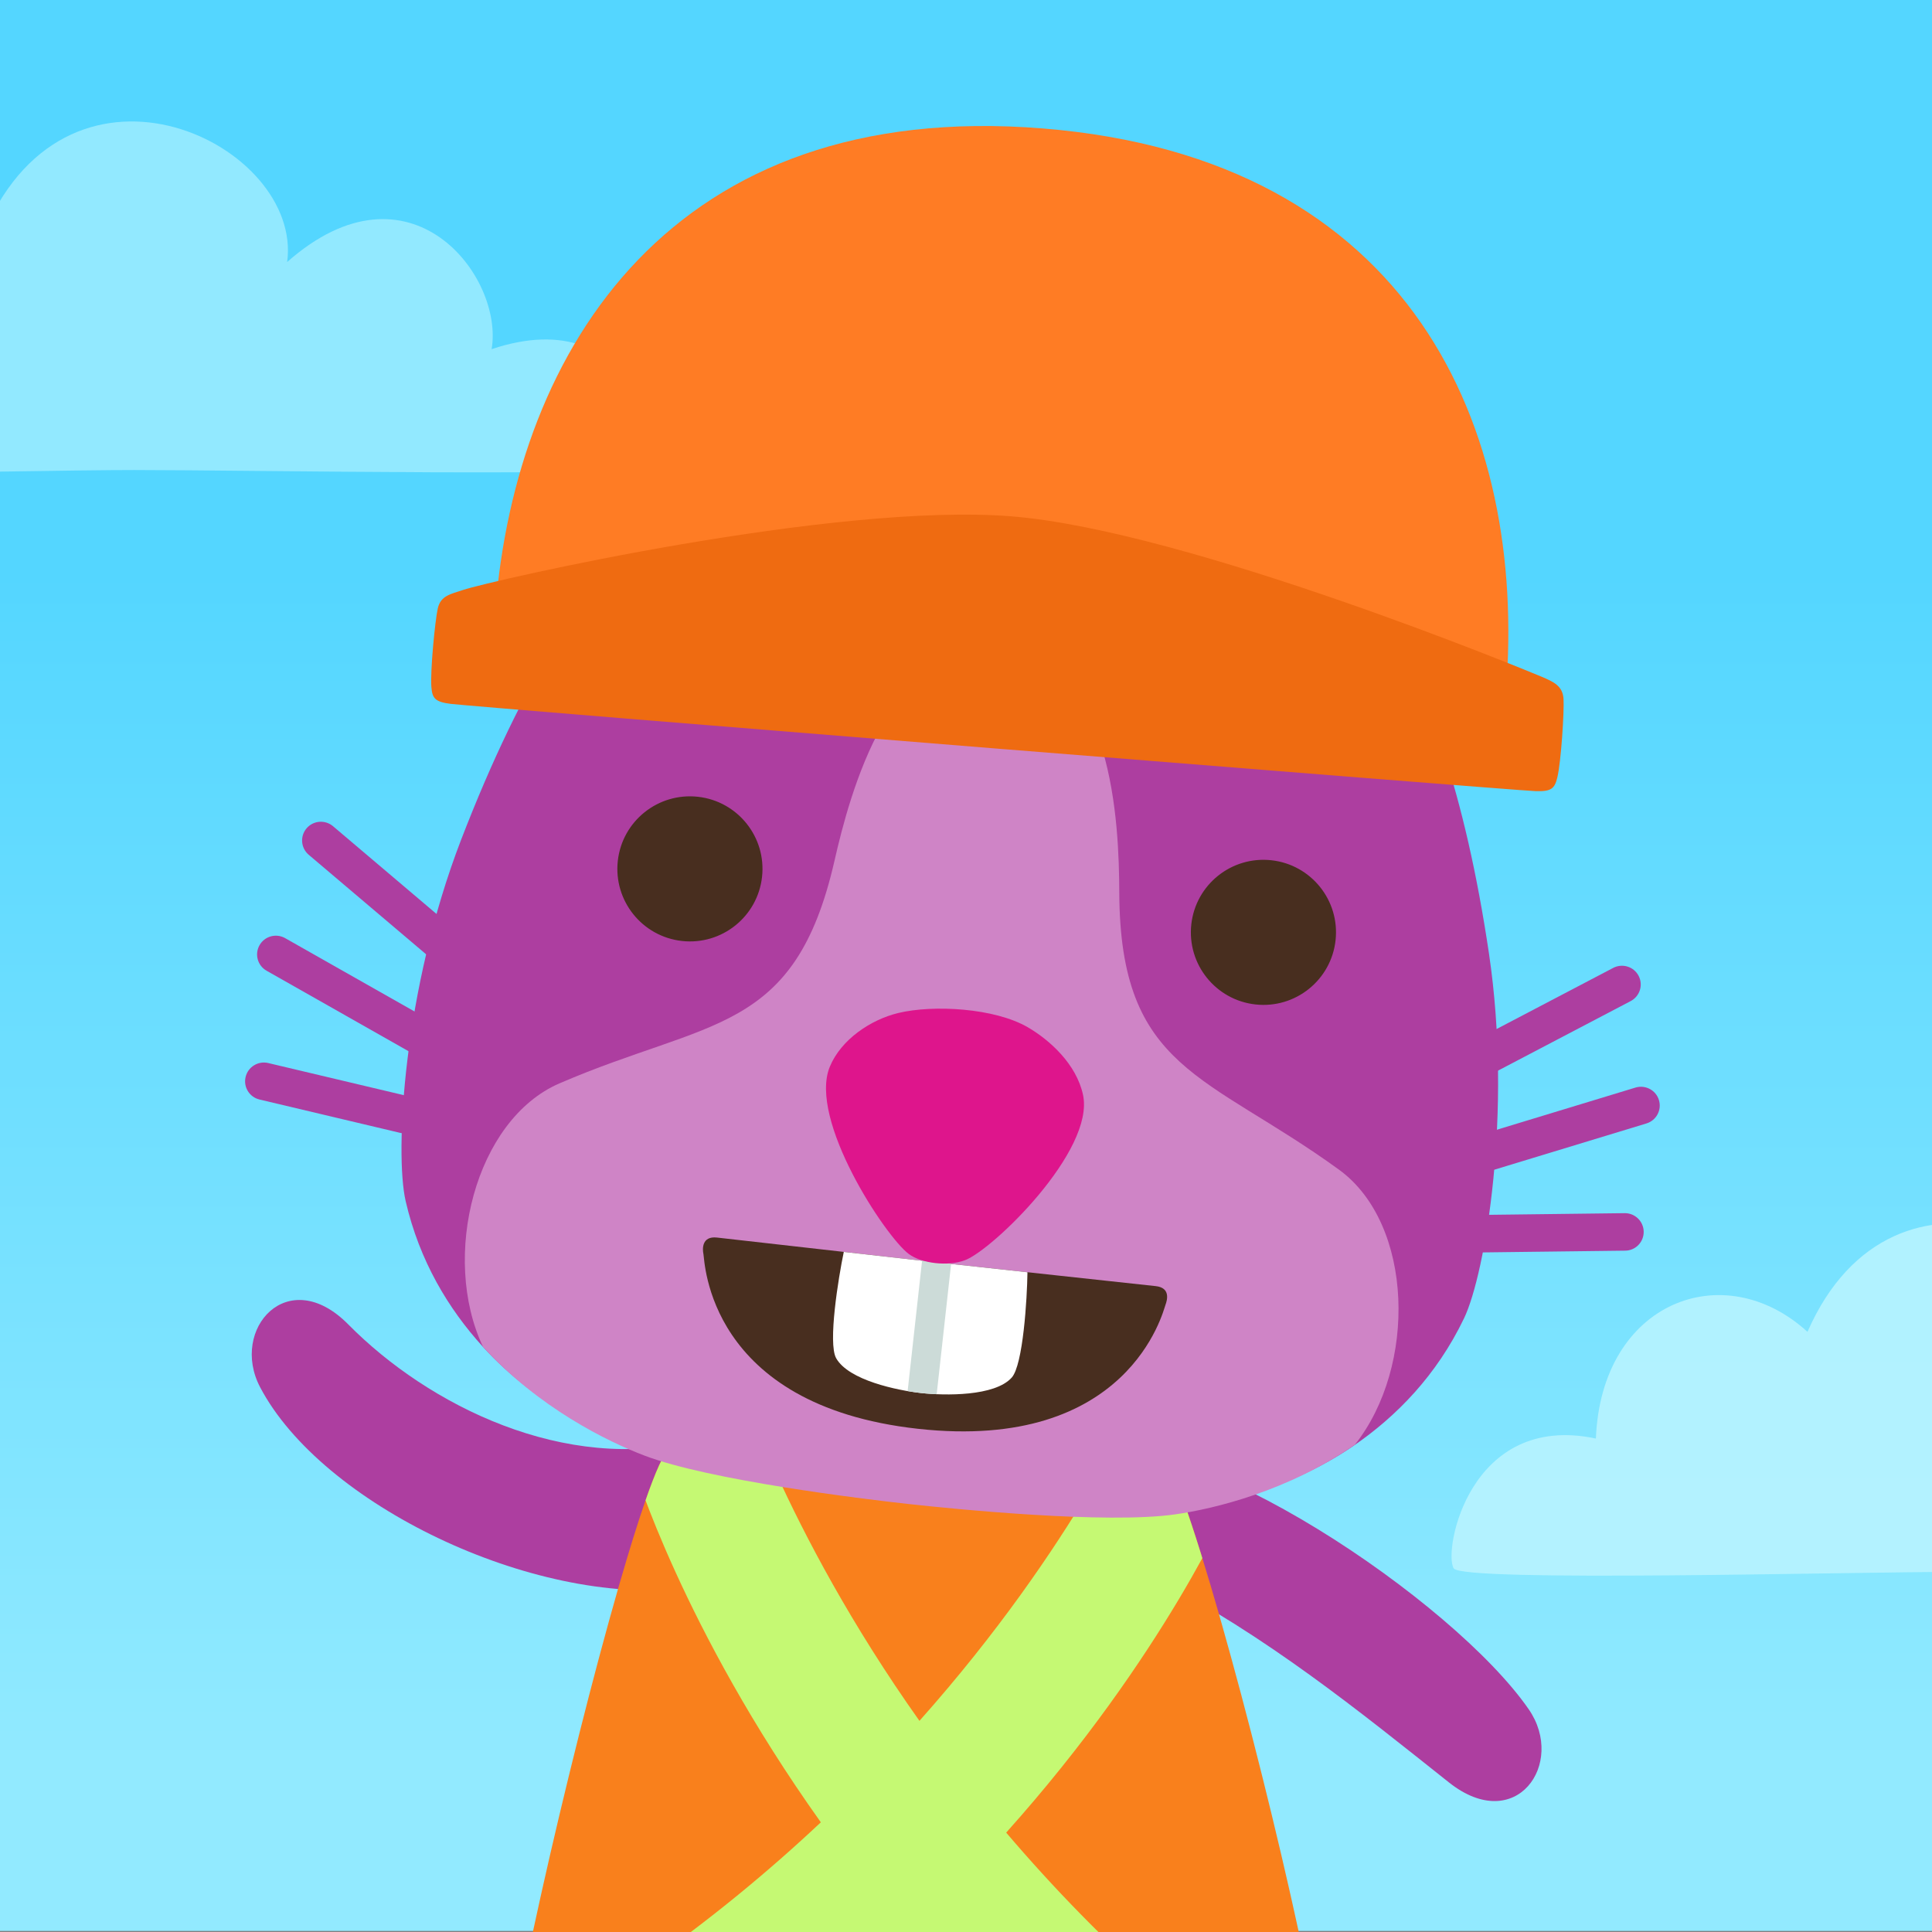 <?xml version="1.0" encoding="utf-8"?>
<!-- Generator: Adobe Illustrator 16.0.0, SVG Export Plug-In . SVG Version: 6.00 Build 0)  -->
<!DOCTYPE svg PUBLIC "-//W3C//DTD SVG 1.1//EN" "http://www.w3.org/Graphics/SVG/1.1/DTD/svg11.dtd">
<svg version="1.1" id="Layer_1" xmlns="http://www.w3.org/2000/svg" xmlns:xlink="http://www.w3.org/1999/xlink" x="0px" y="0px"
	 width="512px" height="512px" viewBox="0 0 512 512" enable-background="new 0 0 512 512" xml:space="preserve">
<rect x="0" y="0" width="512" height="512" fill="#808080" stroke="none"/>
<g>
	<defs>
		<rect id="SVGID_1_" width="512" height="512"/>
	</defs>
	<clipPath id="SVGID_2_">
		<use xlink:href="#SVGID_1_"  overflow="visible"/>
	</clipPath>
	<g clip-path="url(#SVGID_2_)">
		<defs>
			<rect id="SVGID_3_" y="0" width="512" height="511.714"/>
		</defs>
		<clipPath id="SVGID_4_">
			<use xlink:href="#SVGID_3_"  overflow="visible"/>
		</clipPath>
		
			<linearGradient id="SVGID_5_" gradientUnits="userSpaceOnUse" x1="-255.663" y1="768" x2="-255.163" y2="768" gradientTransform="matrix(0 -640.25 -640.25 0 491968.094 -163216.531)">
			<stop  offset="0" style="stop-color:#92EAFF"/>
			<stop  offset="1" style="stop-color:#54D6FF"/>
		</linearGradient>
		<rect y="0" clip-path="url(#SVGID_4_)" fill="url(#SVGID_5_)" width="512" height="511.714"/>
	</g>
	<g clip-path="url(#SVGID_2_)">
		<defs>
			<rect id="SVGID_6_" width="512" height="512"/>
		</defs>
		<clipPath id="SVGID_7_">
			<use xlink:href="#SVGID_6_"  overflow="visible"/>
		</clipPath>
		<g opacity="0.6" clip-path="url(#SVGID_7_)">
			<g>
				<defs>
					<rect id="SVGID_8_" x="-98.325" y="32.187" width="271.623" height="93.377"/>
				</defs>
				<clipPath id="SVGID_9_">
					<use xlink:href="#SVGID_8_"  overflow="visible"/>
				</clipPath>
				<path clip-path="url(#SVGID_9_)" fill="#BBF5FF" d="M-97.76,123.624c-2.829-4.713,4.239-41.464,37.691-34.397
					c1.413-36.278,33.925-48.53,56.07-28.27C19.088,8.187,80.342,38.341,76.1,69.438c32.511-28.742,57.483,3.771,54.185,23.087
					c39.577-13.192,45.198,28.703,42.403,31.099c-3.295,2.826-106.954,0.94-137.109,0.94
					C6.776,124.564-95.525,127.348-97.76,123.624"/>
			</g>
		</g>
		<g opacity="0.85" clip-path="url(#SVGID_7_)">
			<g>
				<defs>
					<rect id="SVGID_10_" x="384.674" y="324.187" width="271.621" height="93.378"/>
				</defs>
				<clipPath id="SVGID_11_">
					<use xlink:href="#SVGID_10_"  overflow="visible"/>
				</clipPath>
				<path clip-path="url(#SVGID_11_)" fill="#BBF5FF" d="M385.24,415.623c-2.829-4.712,4.238-41.463,37.691-34.396
					c1.413-36.278,33.925-48.529,56.07-28.27c23.086-52.771,84.34-22.615,80.098,8.481c32.512-28.741,57.484,3.771,54.186,23.087
					c39.576-13.193,45.198,28.703,42.402,31.098c-3.295,2.826-106.953,0.941-137.108,0.941
					C489.775,416.564,387.475,419.348,385.24,415.623"/>
			</g>
		</g>
		<path clip-path="url(#SVGID_7_)" fill-rule="evenodd" clip-rule="evenodd" fill="#AD3EA0" d="M324.201,498.127
			c-12.496,1.207-45.945,12.158-53.137,15.789c0.953,31.617-0.143,62.889,2.195,83.257c0.678,5.877,24.035,2.471,32.401-0.56
			C309.579,595.195,320.08,543.371,324.201,498.127"/>
		<path clip-path="url(#SVGID_7_)" fill-rule="evenodd" clip-rule="evenodd" fill="#AD3EA0" d="M159.856,501.225
			c12.533,0.734,46.372,10.418,53.694,13.775c0.24,31.632,7.362,115.406,7.67,123.877c0.379,10.374-29.377,27.599-33.327,19.625
			C180.604,643.791,163.206,549.816,159.856,501.225"/>
		<path clip-path="url(#SVGID_7_)" fill-rule="evenodd" clip-rule="evenodd" fill="#AD3EA0" d="M305.533,417.924
			c30.293,15.697,54.686,35.562,78.43,54.42c17.801,14.138,31.067-5.018,21.184-19.338c-19.912-28.847-89.91-75.833-118.117-68.27
			L305.533,417.924z"/>
		<path clip-path="url(#SVGID_7_)" fill-rule="evenodd" clip-rule="evenodd" fill="#AD3EA0" d="M184.118,381.752
			c-34.228,8.764-70.524-9.201-91.83-30.775c-15.973-16.176-31.445,1.246-23.354,16.65c16.3,31.031,72.146,57.875,112.506,53.338
			L184.118,381.752z"/>
		<path clip-path="url(#SVGID_7_)" fill-rule="evenodd" clip-rule="evenodd" fill="#AD3EA0" d="M292.475,361.652
			c-2.523,0.238-103.484,2.139-106.015,1.998c-36.513,75.854-27.883,130.293-24.592,152.655
			c3.468,23.586,19.525,36.738,50.628,41.411c12.199,1.837,48.744,0.786,61.276-1.155c31.084-4.815,46.188-19.614,48.988-43.288
			C325.079,493.675,331.819,436.077,292.475,361.652"/>
		<path clip-path="url(#SVGID_7_)" fill="#CF84C6" d="M298.005,488.543c-2.288,22.85-21.117,36.328-38.776,42.193
			c-9.096,3.024-25.897,2.219-32.146,0.605c-19.633-5.07-35.803-19.148-40.342-40.701c-1.357-6.451-1.523-20.794-0.538-28.497
			c3.24-25.194,16.869-36.856,38.78-42.192c7.653-1.863,23.352-2.956,32.146-0.605c22.623,6.055,35.209,17.735,40.338,40.7
			C299.05,467.116,298.629,482.361,298.005,488.543"/>
	</g>
	<g clip-path="url(#SVGID_2_)">
		<defs>
			<path id="SVGID_12_" d="M177.463,383.91c-5.858,3.617-24.943,75.509-36.251,128.09h202.975
				c-11.42-52.555-31.26-125.057-37.776-129.494c-5.526-3.762-29.579-5.447-55.537-5.447
				C219.103,377.059,184.475,379.583,177.463,383.91"/>
		</defs>
		<clipPath id="SVGID_13_">
			<use xlink:href="#SVGID_12_"  overflow="visible"/>
		</clipPath>
		<path clip-path="url(#SVGID_13_)" fill="#F9801C" d="M351.87,565.865c6.327-7.793-35.409-176.516-45.459-183.358
			c-12.29-8.368-116.208-6.46-128.947,1.403c-9.099,5.617-50.098,175.902-44.323,182.792
			C153.405,590.877,332.66,589.527,351.87,565.865"/>
		<path clip-path="url(#SVGID_13_)" fill="#C5F973" d="M365.211,570.375c-41.627-25.779-73.883-55.726-98.56-84.714
			c42.333-47.293,59.642-88.038,59.642-88.038l-23.731-28.783c0,0-17.11,40.268-58.9,87.203
			c-36.331-51.279-48.872-93.195-48.872-93.195l-26.775,25.977c0,0,12.686,42.413,49.516,94.106
			c-27.738,26.075-63.114,52.262-107.343,73.267l23.731,28.783c43.848-20.824,78.98-46.742,106.61-72.594
			c24.593,28.755,56.636,58.406,97.906,83.963L365.211,570.375z"/>
	</g>
	<g clip-path="url(#SVGID_2_)">
		<defs>
			<rect id="SVGID_14_" width="512" height="512"/>
		</defs>
		<clipPath id="SVGID_15_">
			<use xlink:href="#SVGID_14_"  overflow="visible"/>
		</clipPath>
		<path clip-path="url(#SVGID_15_)" fill="#AD3EA0" d="M369.285,331.211c-1.232-0.889-2.048-2.331-2.057-3.967
			c-0.043-2.752,2.162-5,4.908-5.03l58.437-0.713c2.728-0.022,4.995,2.171,5.021,4.917c0.039,2.742-2.158,4.997-4.912,5.021
			l-58.428,0.717C371.149,332.166,370.123,331.82,369.285,331.211"/>
		<path clip-path="url(#SVGID_15_)" fill="#AD3EA0" d="M377.297,314.658c-1.433-0.51-2.617-1.672-3.082-3.236
			c-0.809-2.629,0.679-5.409,3.311-6.204l55.907-17.003c2.618-0.783,5.404,0.687,6.199,3.318c0.8,2.625-0.682,5.401-3.318,6.195
			l-55.903,17.004C379.356,315.052,378.275,315.008,377.297,314.658"/>
		<path clip-path="url(#SVGID_15_)" fill="#AD3EA0" d="M377.312,292.939c-1.5-0.233-2.882-1.15-3.63-2.604
			c-1.285-2.436-0.339-5.441,2.095-6.715l51.76-27.126c2.422-1.258,5.433-0.333,6.707,2.099c1.277,2.432,0.336,5.438-2.105,6.709
			l-51.749,27.128C379.408,292.939,378.338,293.101,377.312,292.939"/>
		<path clip-path="url(#SVGID_15_)" fill="#AD3EA0" d="M128.742,304.59c1.397-0.598,2.51-1.828,2.876-3.422
			c0.643-2.676-1.017-5.353-3.69-5.981l-56.865-13.474c-2.657-0.62-5.351,1.025-5.975,3.7c-0.638,2.667,1.018,5.347,3.695,5.974
			l56.858,13.477C126.715,305.113,127.793,305,128.742,304.59"/>
		<path clip-path="url(#SVGID_15_)" fill="#AD3EA0" d="M124.546,286.686c1.508-0.184,2.919-1.059,3.715-2.482
			c1.362-2.39,0.521-5.429-1.874-6.779L75.55,248.607c-2.379-1.337-5.424-0.512-6.771,1.882c-1.359,2.386-0.519,5.42,1.879,6.771
			l50.833,28.816C122.453,286.619,123.514,286.812,124.546,286.686"/>
		<path clip-path="url(#SVGID_15_)" fill="#AD3EA0" d="M129.28,265.488c1.514,0.102,3.062-0.492,4.11-1.745
			c1.787-2.097,1.522-5.236-0.577-7.011l-44.569-37.788c-2.091-1.757-5.232-1.513-7.007,0.58c-1.774,2.095-1.517,5.233,0.585,7.008
			l44.57,37.788C127.234,265.03,128.243,265.422,129.28,265.488"/>
		<path clip-path="url(#SVGID_15_)" fill-rule="evenodd" clip-rule="evenodd" fill="#AD3EA0" d="M394.59,252.671
			c-12.726-85.665-41.175-111.915-64.58-123.189c-12.876-7.785-33.473-14.167-57.195-16.793c-21.942-2.428-41.96-1.128-56.136,2.873
			c-25.649,4.071-61.367,21.082-94.472,106.964c-15.318,39.747-17.646,83.04-14.701,95.793
			c3.674,15.906,11.377,28.582,20.398,38.518c14.728,16.223,33.089,24.077,43.049,27.858c17.19,6.53,57.459,11.435,69.746,12.794
			c12.286,1.359,52.651,5.379,70.858,2.768c10.366-1.486,29.509-5.004,47.179-17.129c11.323-7.772,21.991-18.635,29.253-33.767
			C393.651,337.555,400.846,294.805,394.59,252.671"/>
		<path clip-path="url(#SVGID_15_)" fill="#CF84C6" d="M170.835,385.763c17.19,6.53,57.459,11.435,69.746,12.794
			c12.285,1.361,52.652,5.379,70.857,2.768c10.427-1.496,29.849-6.162,47.604-18.451c16.479-20.673,15.642-58.506-4.209-72.91
			c-35.076-25.455-58.034-26.254-58.214-73.515c-0.066-17.953-1.582-61.447-31.033-64.707c-29.454-3.259-40.443,38.85-44.434,56.355
			c-10.509,46.076-33.086,41.837-72.878,59.005c-22.379,9.655-31.519,46.012-20.283,69.8
			C142.706,373.07,160.892,381.988,170.835,385.763"/>
		<path clip-path="url(#SVGID_15_)" fill="#482E1F" d="M308.832,345.891c0.591-1.553,1.291-4.631-2.537-5.055
			c-1.09-0.121-25.318-2.73-58.165-6.299c-32.825-3.701-57.038-6.451-58.127-6.572c-4.024-0.445-3.882,3.015-3.583,4.379
			c0.37,1.668,0.911,40.109,56.829,46.299C299.173,384.831,308.238,347.444,308.832,345.891"/>
		<path clip-path="url(#SVGID_15_)" fill="#FFFFFF" d="M223.614,331.773c-1.436,6.831-4.241,24.205-2.033,28.15
			c3.292,5.883,16.274,8.554,22.531,9.247c6.254,0.692,19.505,0.925,24.004-4.097c3.017-3.367,4.079-20.935,4.171-27.914
			c-7.717-0.836-15.934-1.73-24.157-2.623C239.779,333.596,231.436,332.656,223.614,331.773"/>
		<path clip-path="url(#SVGID_15_)" fill="#CCDBD8" d="M248.131,334.537c-1.261-0.143-2.517-0.283-3.775-0.426l-3.823,34.545
			c1.324,0.227,2.548,0.4,3.58,0.515c1.164,0.129,2.571,0.241,4.118,0.308l3.82-34.516
			C250.744,334.821,249.439,334.68,248.131,334.537"/>
		<path clip-path="url(#SVGID_15_)" fill-rule="evenodd" clip-rule="evenodd" fill="#DE158C" d="M287.01,290.139
			c-1.754-8.16-8.85-14.531-14.614-17.892c-8.837-5.148-25.09-6.014-34.319-3.798c-7.245,1.738-15.184,6.99-18.172,14.262
			c-5.747,13.969,14.749,45.031,20.949,49.617c3.442,2.545,10.374,3.312,14.865,1.646
			C263.033,331.254,290.199,304.969,287.01,290.139"/>
		<path clip-path="url(#SVGID_15_)" fill="#482E1F" d="M201.95,232.373c-1.167,10.559-10.672,18.165-21.226,16.997
			c-10.553-1.169-18.168-10.669-17-21.228c1.167-10.548,10.677-18.155,21.23-16.987C195.507,212.323,203.118,221.825,201.95,232.373
			"/>
		<path clip-path="url(#SVGID_15_)" fill="#482E1F" d="M353.938,249.194c-1.169,10.558-10.673,18.164-21.227,16.997
			c-10.553-1.168-18.169-10.669-17.001-21.228c1.169-10.549,10.678-18.155,21.23-16.987
			C347.495,229.145,355.105,238.646,353.938,249.194"/>
		<path clip-path="url(#SVGID_15_)" fill="#FF7C24" d="M131.27,161.557c36.742,2.953,229.771,18.479,267.825,21.538
			c5.563-69.208-24.644-141.168-122.794-149.061C178.157,26.138,136.838,92.345,131.27,161.557"/>
		<path clip-path="url(#SVGID_15_)" fill="#EF6B11" d="M116.015,161.238c0.768-3.399,3.385-3.788,6.705-4.896
			c7.441-2.494,98.458-23.279,145.315-19.508c46.861,3.768,137.352,41.158,140.484,42.495c3.221,1.375,5.621,2.426,5.831,5.907
			c0.204,3.274-0.644,16.735-1.654,20.853c-0.718,2.909-1.59,3.723-5.835,3.566c-6.275-0.231-281.121-22.337-287.353-23.114
			c-4.211-0.521-4.947-1.462-5.187-4.451C113.982,177.867,115.295,164.441,116.015,161.238"/>
	</g>
</g>
</svg>